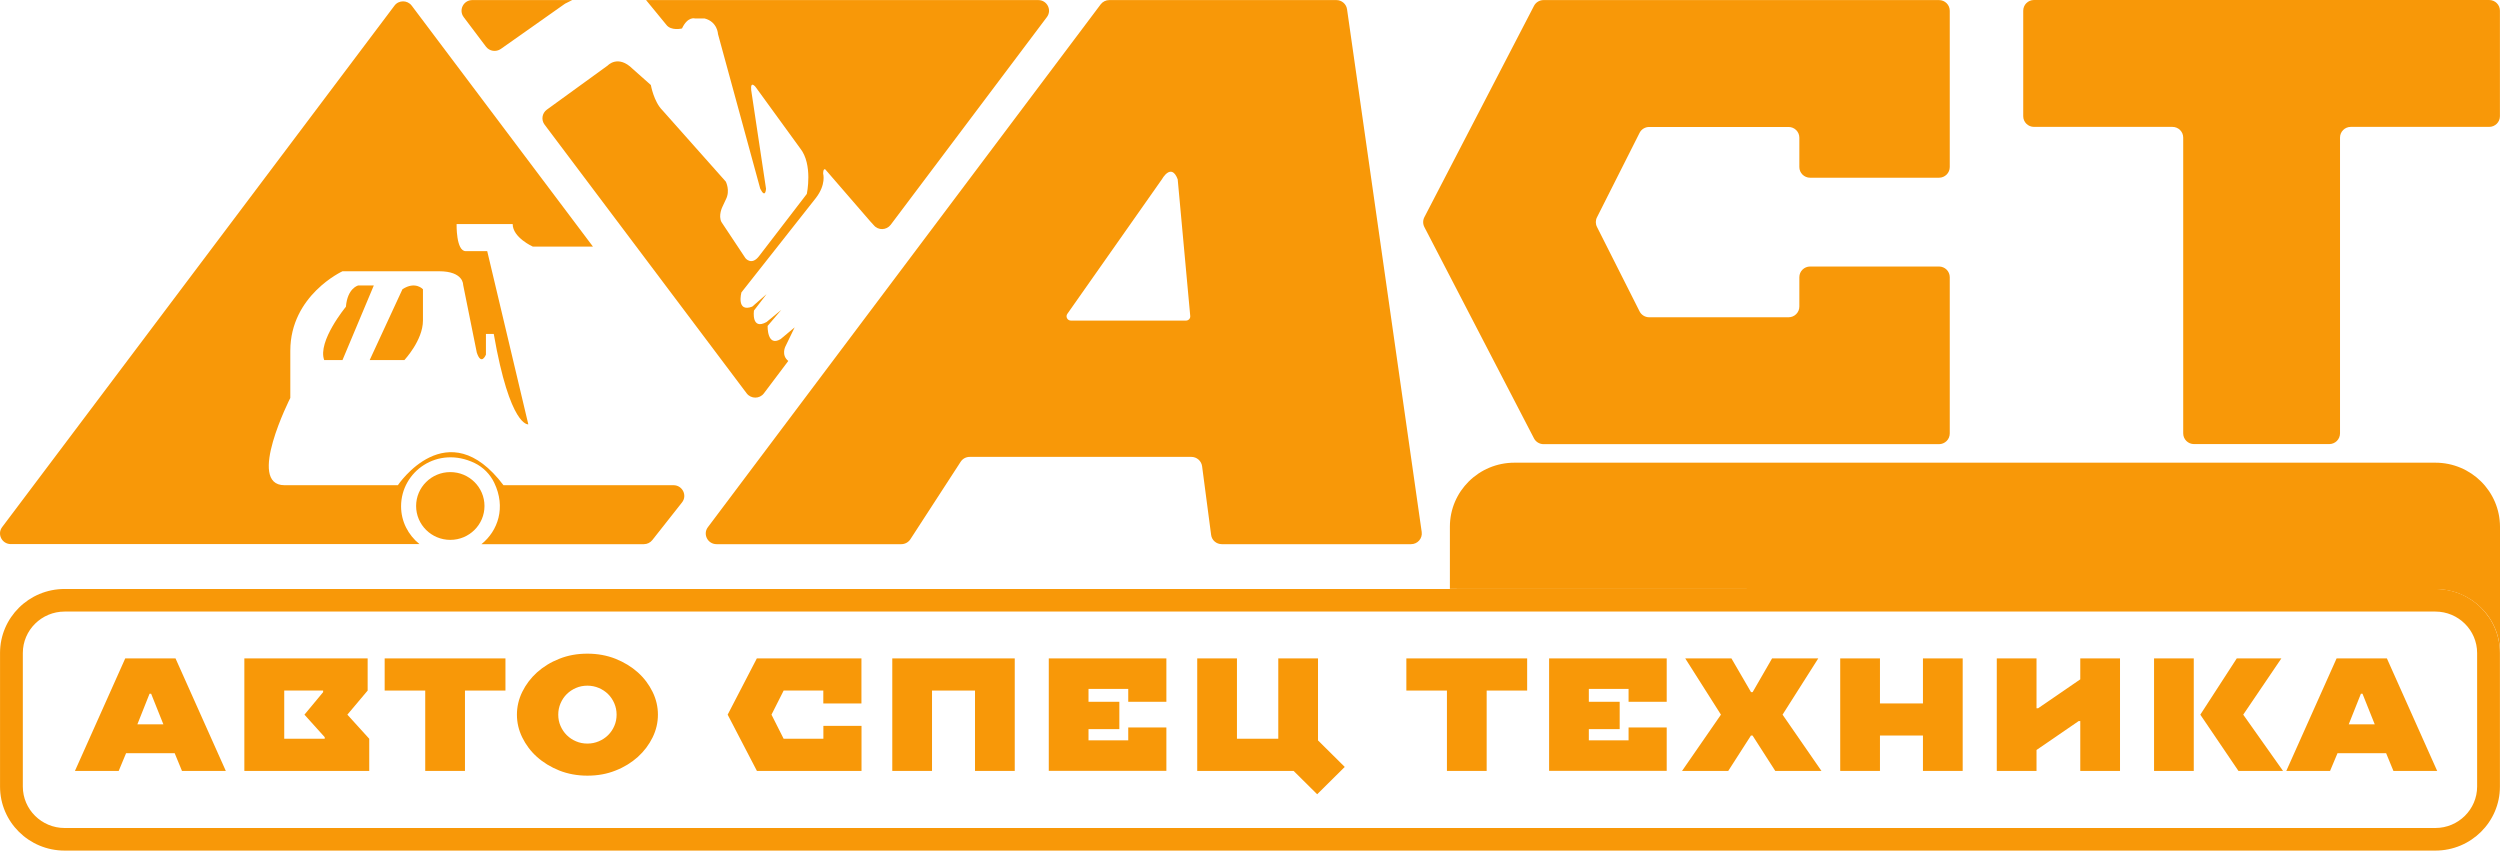 <?xml version="1.0" encoding="UTF-8"?> <svg xmlns="http://www.w3.org/2000/svg" width="1352" height="460" viewBox="0 0 1352 460" fill="none"> <path d="M1317.04 330.736C1329.49 330.736 1339.63 340.795 1339.63 353.135V425.383C1339.63 437.723 1329.49 447.782 1317.04 447.782H34.941C22.493 447.782 12.345 437.723 12.345 425.383V353.135C12.345 340.795 22.493 330.736 34.941 330.736H1317.04ZM1317.04 318.518H34.941C15.632 318.518 0.02 334.034 0.02 353.135V425.383C0.02 444.524 15.673 460 34.941 460H1317.04C1336.35 460 1351.96 444.483 1351.96 425.383V353.135C1351.96 334.034 1336.35 318.518 1317.04 318.518Z" fill="#F89808"></path> <path d="M1317.04 250.22H819.022C799.713 250.22 784.101 265.737 784.101 284.837V318.477L1317.08 318.599C1336.39 318.599 1352 333.994 1352 353.135V284.878C1351.96 265.737 1336.35 250.22 1317.04 250.22Z" fill="#F89808"></path> <path d="M64.193 416.912H40.529L67.726 356.067H94.923L122.121 416.912H98.415L94.471 407.341H68.178L64.193 416.912ZM81.735 375.168H80.873L74.299 391.702H88.35L81.735 375.168Z" fill="#F89808"></path> <path d="M132.145 416.912V356.067H198.824V373.457L187.854 386.489L199.686 399.522V416.912H132.145ZM153.673 399.522H175.611V398.667L164.642 386.489L174.749 374.312V373.457H153.714V399.522H153.673Z" fill="#F89808"></path> <path d="M251.452 373.457V416.912H229.965V373.457H208.026V356.067H273.349V373.457H251.452Z" fill="#F89808"></path> <path d="M355.804 386.489C355.804 390.725 354.859 394.838 352.928 398.789C350.997 402.739 348.327 406.282 344.958 409.337C341.548 412.391 337.563 414.875 332.88 416.708C328.237 418.581 323.143 419.477 317.679 419.477C312.214 419.477 307.12 418.541 302.478 416.708C297.835 414.835 293.809 412.391 290.399 409.337C286.989 406.282 284.36 402.739 282.429 398.789C280.498 394.838 279.553 390.725 279.553 386.489C279.553 382.254 280.498 378.141 282.429 374.19C284.36 370.24 287.03 366.697 290.399 363.642C293.809 360.588 297.794 358.104 302.478 356.271C307.12 354.397 312.214 353.501 317.679 353.501C323.143 353.501 328.237 354.438 332.88 356.271C337.522 358.144 341.548 360.588 344.958 363.642C348.368 366.697 350.997 370.24 352.928 374.19C354.859 378.141 355.804 382.254 355.804 386.489ZM333.455 386.489C333.455 384.331 333.044 382.295 332.222 380.381C331.4 378.466 330.291 376.797 328.853 375.371C327.415 373.946 325.731 372.846 323.8 372.032C321.869 371.217 319.815 370.81 317.679 370.81C315.46 370.81 313.406 371.217 311.516 372.032C309.626 372.846 307.942 373.946 306.504 375.371C305.066 376.797 303.957 378.466 303.135 380.381C302.313 382.295 301.902 384.331 301.902 386.489C301.902 388.689 302.313 390.725 303.135 392.598C303.957 394.472 305.066 396.142 306.504 397.567C307.942 398.992 309.585 400.092 311.516 400.906C313.406 401.721 315.46 402.128 317.679 402.128C319.856 402.128 321.869 401.721 323.8 400.906C325.731 400.092 327.415 398.992 328.853 397.567C330.291 396.142 331.4 394.512 332.222 392.598C333.044 390.725 333.455 388.689 333.455 386.489Z" fill="#F89808"></path> <path d="M393.519 386.489L409.295 356.067H465.867V380.421H445.243V373.457H423.798L417.224 386.489L423.798 399.522H445.284V392.558H465.908V416.912H409.336L393.519 386.489Z" fill="#F89808"></path> <path d="M548.774 416.912H527.287V373.457H504.034V416.912H482.547V356.067H548.774V416.912Z" fill="#F89808"></path> <path d="M610.153 379.525V372.561H588.666V379.525H605.346V394.309H588.666V400.377H610.153V393.413H630.777V416.871H567.18V356.067H630.777V379.525H610.153Z" fill="#F89808"></path> <path d="M647.457 416.912V356.067H668.944V399.522H691.293V356.067H712.78V400.418L727.241 414.753L712.328 429.537L699.592 416.912H647.457Z" fill="#F89808"></path> <path d="M803.985 373.457V416.912H782.499V373.457H760.56V356.067H825.883V373.457H803.985Z" fill="#F89808"></path> <path d="M880.73 379.525V372.561H859.243V379.525H875.923V394.309H859.243V400.377H880.73V393.413H901.354V416.871H837.756V356.067H901.354V379.525H880.73Z" fill="#F89808"></path> <path d="M946.956 374.312H947.819L958.337 356.067H983.316L964.006 386.489L985.041 416.912H960.062L947.778 397.771H946.915L934.631 416.912H909.652L930.687 386.489L911.378 356.067H936.357L946.956 374.312Z" fill="#F89808"></path> <path d="M1061.42 416.912H1039.93V397.771H1016.68V416.912H995.189V356.067H1016.68V380.421H1039.93V356.067H1061.42V416.912Z" fill="#F89808"></path> <path d="M1125.01 356.067H1146.5V416.912H1125.01V389.951H1124.15L1101.35 405.59V416.912H1079.86V356.067H1101.35V383.028H1102.21L1125.01 367.389V356.067Z" fill="#F89808"></path> <path d="M1186.39 416.912H1164.91V356.067H1186.39V416.912ZM1234.66 416.912H1210.55L1189.93 386.489L1209.64 356.067H1233.76L1213.14 386.489L1234.66 416.912Z" fill="#F89808"></path> <path d="M1260.1 416.912H1236.43L1263.63 356.067H1290.83L1318.02 416.912H1294.36L1290.42 407.341H1264.12L1260.1 416.912ZM1277.64 375.168H1276.78L1270.2 391.702H1284.25L1277.64 375.168Z" fill="#F89808"></path> <path d="M305.559 1.996L309.462 0.041H255.437C250.63 0.041 247.919 5.457 250.753 9.245L262.791 25.209C264.681 27.734 268.255 28.264 270.843 26.472L305.559 1.996Z" fill="#F89808"></path> <path d="M561.51 0.041H349.395L360.282 13.317C362.871 16.901 368.828 15.394 368.828 15.394C371.95 8.715 375.853 9.978 375.853 9.978H381.03C388.055 11.77 388.301 18.449 388.301 18.449L411.144 102.059C413.979 107.72 414.266 102.059 414.266 102.059L406.255 48.79C405.721 43.373 408.597 46.998 408.597 46.998L432.713 80.189C439.738 88.945 436.328 104.869 436.328 104.869L410.651 138.305C406.501 143.966 403.133 139.609 403.133 139.609L390.15 120.06C388.342 116.476 390.684 111.834 390.684 111.834L392.492 107.965C395.08 103.077 392.492 98.19 392.492 98.19L358.228 59.623C353.545 54.98 351.983 45.98 351.983 45.98L342.123 37.224C334.194 29.363 328.648 35.432 328.648 35.432L295.74 59.297C293.111 61.211 292.577 64.836 294.507 67.401L403.79 212.712C406.132 215.807 410.815 215.807 413.116 212.712L426.304 195.2C422.401 192.104 424.701 187.462 424.701 187.462L429.755 177.036L422.154 183.389C414.759 187.828 415.129 176.262 415.129 176.262L422.524 167.587L414.554 174.144C406.173 178.787 407.734 167.954 407.734 167.954L414.554 159.076L406.789 165.836C398.038 169.135 400.955 158.139 400.955 158.139L441.258 107.028C446.887 99.697 445.161 93.914 445.161 93.914C445.161 90.819 446.311 91.593 446.311 91.593L470.838 119.938C471.455 120.549 472.03 121.201 472.564 121.811C474.947 124.703 479.425 124.54 481.684 121.567L566.152 9.245C569.028 5.457 566.276 0.041 561.51 0.041Z" fill="#F89808"></path> <path d="M228.733 173.33V156.428C228.733 156.428 224.624 151.826 217.64 156.428L199.933 194.711H218.708C218.667 194.711 228.733 184.081 228.733 173.33Z" fill="#F89808"></path> <path d="M187.074 165.877C187.074 165.877 171.585 184.611 175.324 194.711H185.225L202.151 154.392H193.688C193.688 154.392 187.895 155.777 187.074 165.877Z" fill="#F89808"></path> <path d="M216.901 273.801C216.901 255.026 236.662 240.772 256.711 250.424C261.312 252.664 265.051 256.451 267.269 261.054C273.678 274.33 269.364 287.037 260.367 294.286H312.666C312.666 294.286 339.33 294.286 348.204 294.286C350.011 294.286 351.655 293.471 352.764 292.087L368.828 271.724C371.827 267.936 369.074 262.397 364.226 262.397H272.281C241.962 222.201 215.175 262.397 215.175 262.397H153.837C133.049 262.397 157.001 215.196 157.001 215.196V189.702C157.001 159.646 185.225 146.695 185.225 146.695H237.401C250.795 146.695 250.466 154.026 250.466 154.026L257.861 190.72C260.326 198.05 262.791 191.779 262.791 191.779V180.579H267.022C275.855 231.242 285.716 229.491 285.716 229.491L263.489 135.821H251.863C246.563 135.821 246.933 121.16 246.933 121.16H277.252C277.252 128.49 288.181 133.378 288.181 133.378H320.678L222.652 3.054C220.31 -0.041 215.627 -0.041 213.326 3.054L1.17 285.041C-1.705 288.829 1.047 294.245 5.854 294.245H226.802C226.843 294.245 226.843 294.204 226.802 294.204C220.803 289.358 216.901 282.068 216.901 273.801Z" fill="#F89808"></path> <path d="M243.523 291.964C253.733 291.964 262.01 283.759 262.01 273.638C262.01 263.516 253.733 255.311 243.523 255.311C233.312 255.311 225.035 263.516 225.035 273.638C225.035 283.759 233.312 291.964 243.523 291.964Z" fill="#F89808"></path> <path d="M770.297 117.454L829.581 3.177C830.567 1.263 832.58 0.041 834.757 0.041H1048.6C1051.8 0.041 1054.43 2.606 1054.43 5.824V90.33C1054.43 93.507 1051.84 96.113 1048.6 96.113H978.919C975.715 96.113 973.086 93.548 973.086 90.33V74.447C973.086 71.27 970.497 68.664 967.252 68.664H891.904C889.686 68.664 887.673 69.886 886.687 71.841L863.639 117.535C862.817 119.164 862.817 121.078 863.639 122.707L886.687 168.402C887.673 170.357 889.686 171.579 891.904 171.579H967.252C970.456 171.579 973.086 169.013 973.086 165.795V149.912C973.086 146.736 975.674 144.129 978.919 144.129H1048.6C1051.8 144.129 1054.43 146.695 1054.43 149.912V234.419C1054.43 237.595 1051.84 240.202 1048.6 240.202H834.757C832.58 240.202 830.567 238.98 829.581 237.066L770.297 122.789C769.434 121.078 769.434 119.124 770.297 117.454Z" fill="#F89808"></path> <path d="M1265.48 74.406V234.378C1265.48 237.555 1262.89 240.161 1259.64 240.161H1186.52C1183.31 240.161 1180.68 237.595 1180.68 234.378V74.406C1180.68 71.23 1178.09 68.623 1174.85 68.623H1099.99C1096.79 68.623 1094.16 66.058 1094.16 62.84V5.783C1094.16 2.606 1096.75 0 1099.99 0H1346.13C1349.33 0 1351.96 2.566 1351.96 5.783V62.84C1351.96 66.017 1349.37 68.623 1346.13 68.623H1271.27C1268.07 68.623 1265.48 71.23 1265.48 74.406Z" fill="#F89808"></path> <path d="M722.722 0.041H599.923C598.074 0.041 596.349 0.896 595.24 2.362L382.837 285.082C379.961 288.869 382.714 294.286 387.521 294.286H487.436C489.408 294.286 491.257 293.268 492.325 291.639L519.522 249.732C520.591 248.062 522.439 247.084 524.411 247.084H644.293C647.21 247.084 649.675 249.243 650.086 252.094L654.975 289.277C655.345 292.168 657.81 294.286 660.768 294.286H763.107C766.64 294.286 769.352 291.191 768.859 287.688L728.474 4.969C728.063 2.158 725.598 0.041 722.722 0.041ZM641.417 173.37H579.135C577.245 173.37 576.136 171.253 577.204 169.746L628.353 96.969C628.353 96.969 633.406 87.724 636.898 96.969L643.677 170.845C643.841 172.189 642.773 173.37 641.417 173.37Z" fill="#F89808"></path> </svg> 